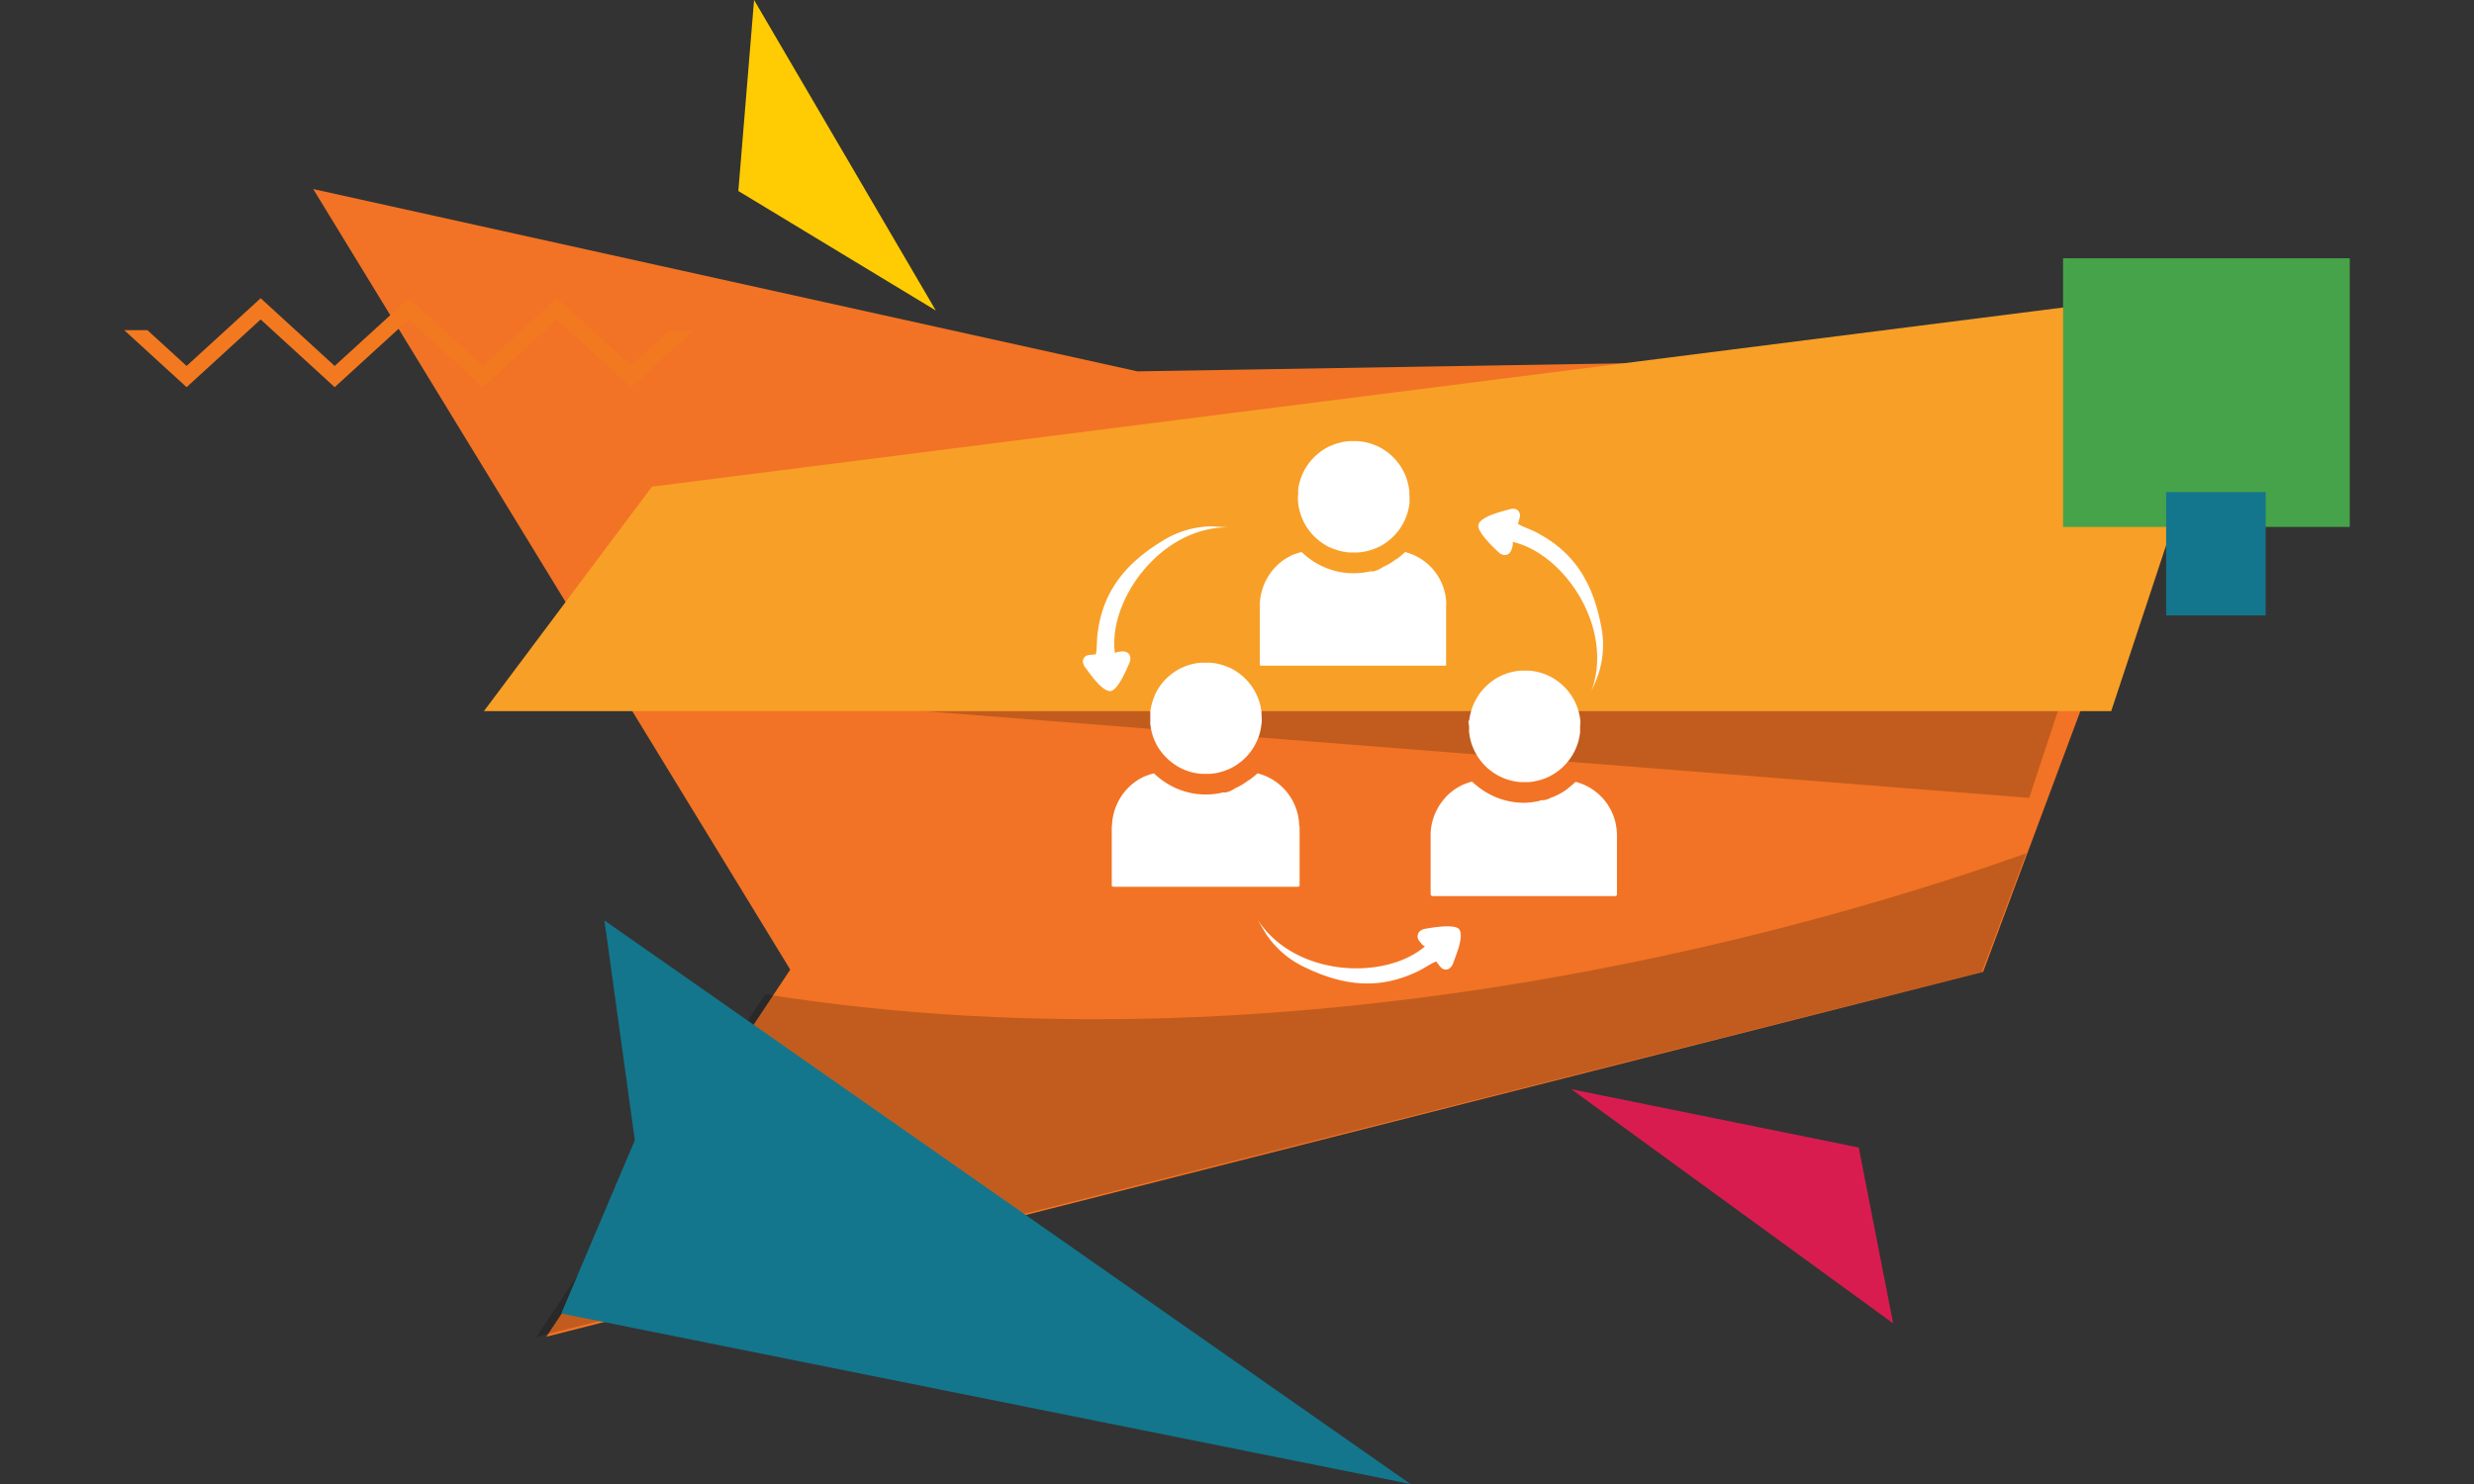 <svg id="Layer_1" data-name="Layer 1" xmlns="http://www.w3.org/2000/svg" viewBox="0 0 500 300"><rect x="0" y="0" width="500" height="300" fill="#333333" stroke="none"/><polygon points="400.79 196.48 110.41 270.23 159.71 196.01 63.3 38.22 229.86 75.07 447.4 71.46 400.79 196.48" fill="#f27325"/><path d="M409.52,172.48C372.86,185.64,265.86,218.57,154.68,201l-46.29,69.27,292.13-73.75Z" opacity="0.2"/><polyline points="417.72 138.24 410.11 161.3 116.53 138.24" opacity="0.2"/><polygon points="317.57 220.19 375.66 231.98 382.61 267.53 317.57 220.19" fill="#d91c4f"/><polygon points="455.31 57.29 426.68 143.76 97.8 143.76 131.76 98.38 455.31 57.29" fill="#f89f27"/><polygon points="189.13 62.77 149.22 38.61 152.4 0 189.13 62.77" fill="#ffcc03"/><polygon points="285.06 300 113.44 265.53 128.3 230.51 122.16 186.08 285.06 300" fill="#13768c"/><polygon points="52.68 64.58 67.64 78.27 82.62 64.58 97.59 78.27 112.56 64.58 127.55 78.27 140.16 66.75 135.46 66.75 127.55 73.98 112.56 60.29 97.59 73.98 82.62 60.29 67.64 73.98 52.68 60.29 37.71 73.98 29.8 66.75 25.11 66.75 37.71 78.27 52.68 64.58" fill="#f37920"/><rect x="416.95" y="52.22" width="57.94" height="54.31" transform="translate(891.84 158.74) rotate(-180)" fill="#47a349"/><rect x="437.78" y="99.47" width="20.12" height="24.94" fill="#13768c"/><path d="M254.11,185.81c7.46,11.72,25.8,12.44,33.87,5.51a2.58,2.58,0,0,1-.37-.22,4.64,4.64,0,0,1-.69-.79,1.41,1.41,0,0,1,.09-2.1,2,2,0,0,1,.93-.43c2.05-.38,6.25-1,7,.13.89,1.37-.5,4.76-1.23,6.74-.35.94-1,1.61-2,1.26-.55-.19-.92-.92-1.47-1.54-1.68.72-2.37,1.43-4.31,2.28-7.72,3.51-14.76,2.47-22.12-1.06a19.17,19.17,0,0,1-7.72-6.46C255.38,188.06,254.77,186.92,254.11,185.81Z" fill="#fff"/><path d="M248.33,106.6c-13.88-.11-24.46,14.9-23,25.44a2.89,2.89,0,0,1,.39-.2,5.9,5.9,0,0,1,1-.15c1.28-.05,1.64.66,1.72,1.23a2.06,2.06,0,0,1-.15,1c-.79,1.93-2.55,5.79-3.9,5.79-1.64,0-3.73-3-5-4.69-.61-.81-.81-1.71,0-2.35.46-.36,1.28-.26,2.09-.4.31-1.8.1-2.76.43-4.86,1.25-8.37,5.95-13.73,12.92-18a19.21,19.21,0,0,1,9.61-3C245.75,106.44,247,106.55,248.33,106.6Z" fill="#fff"/><path d="M321.53,140c4.93-13-5.45-28.12-15.83-30.45a1.63,1.63,0,0,1,.05.43,5.17,5.17,0,0,1-.22,1c-.4,1.21-1.18,1.3-1.74,1.18a2,2,0,0,1-.9-.5c-1.53-1.41-4.54-4.4-4.07-5.67.56-1.54,4.11-2.44,6.14-3,1-.29,1.88-.17,2.19.83.18.56-.2,1.28-.35,2.1,1.58.91,2.55,1,4.4,2.09,7.42,4.09,10.8,10.36,12.36,18.38a19,19,0,0,1-.56,10C322.57,137.66,322,138.83,321.53,140Z" fill="#fff"/><path d="M284.87,100.44c0,.19,0,.39,0,.58s0,.38,0,.57-.07.57-.12.85-.12.6-.2.9a11.35,11.35,0,0,1-.57,1.64l-.11.23c-.12.26-.25.52-.39.77l-.13.23a11.23,11.23,0,0,1-1.93,2.41l-.21.2c-.13.12-.25.23-.38.33l-.26.21c-.19.15-.39.29-.59.43l-.09.06a8.54,8.54,0,0,1-.82.5q-.39.21-.78.39l-.05,0a11.82,11.82,0,0,1-1.64.58l-.36.1a12.65,12.65,0,0,1-1.76.27l-.57,0h-.59l-.58,0a12.51,12.51,0,0,1-1.75-.27l-.36-.1a11.38,11.38,0,0,1-1.64-.58l-.05,0c-.24-.1-.47-.22-.7-.34s-.61-.35-.91-.55l-.08-.06c-.21-.14-.4-.28-.59-.43l-.26-.21a3.9,3.9,0,0,1-.38-.33l-.41-.38a11.69,11.69,0,0,1-1.73-2.23l-.13-.23c-.14-.25-.28-.51-.4-.77,0-.08-.07-.15-.1-.23a11.38,11.38,0,0,1-.58-1.64c-.07-.3-.14-.6-.2-.9s-.08-.56-.11-.85,0-.38-.05-.57,0-.39,0-.58,0-.39.05-.59,0-.23,0-.35h0a1.62,1.62,0,0,1,0-.22c0-.07,0-.14,0-.21s.05-.43.08-.64.12-.6.2-.89a11.47,11.47,0,0,1,.57-1.65,1.17,1.17,0,0,1,.05-.11.61.61,0,0,0,.05-.12c.13-.26.26-.52.4-.77,0-.08.09-.15.13-.22a11.31,11.31,0,0,1,1.92-2.42l.22-.2.38-.33.26-.21c.19-.15.38-.29.59-.43l.08-.06a11,11,0,0,1,1.61-.89l.05,0a10.33,10.33,0,0,1,1.64-.59l.36-.09a11.2,11.2,0,0,1,1.75-.28l.58,0h.59l.57,0a11.33,11.33,0,0,1,1.76.28l.36.09a10.69,10.69,0,0,1,1.64.59l.05,0a10.87,10.87,0,0,1,1.6.89l.09.06c.2.14.4.28.59.43l.26.21.38.33.21.2a11,11,0,0,1,1.93,2.42l.13.22c.14.25.27.51.39.77l.11.23a11.47,11.47,0,0,1,.57,1.65,8.82,8.82,0,0,1,.2.89c.05.28.09.56.12.85a2.45,2.45,0,0,1,0,.27c0,.1,0,.2,0,.3S284.87,100.24,284.87,100.44Z" fill="#fff"/><path d="M262.27,99.5h0Zm-.2-.11,0,0a.87.87,0,0,0,.17.09l0,0Z" fill="#fff"/><path d="M262.07,99.39l.17.08-.14-.06Z" fill="#fff"/><polygon points="262.28 99.5 262.28 99.5 262.28 99.5 262.27 99.5 262.28 99.5" fill="#fff"/><path d="M292.26,122.58V134.3c0,.24,0,.28-.22.28h-37c-.23,0-.43,0-.43-.28V122.58c0-.19,0-.37,0-.56a11.48,11.48,0,0,1,3-7.22l.15-.17a11.12,11.12,0,0,1,3-2.22l.2-.1a8,8,0,0,1,1-.39l.21-.07a9,9,0,0,1,.89-.25c.37.35.75.68,1.15,1a15.13,15.13,0,0,0,3.3,2l.67.28a14.66,14.66,0,0,0,2.66.76,15.23,15.23,0,0,0,2.7.24,15,15,0,0,0,3.08-.31,1.69,1.69,0,0,1,.38-.07h.56a4.54,4.54,0,0,0,1.45-.58c.19-.07.38-.24.56-.32a13.4,13.4,0,0,0,2.61-1.57h0a.53.53,0,0,0,.27-.15,16.73,16.73,0,0,0,1.53-1.28A11.09,11.09,0,0,1,292.3,122C292.31,122.19,292.26,122.39,292.26,122.58Z" fill="#fff"/><path d="M255,145.18c0,.19,0,.39,0,.58s0,.38-.05.57-.07.57-.12.85-.12.6-.19.9a11,11,0,0,1-.58,1.64c0,.08-.07.16-.1.23-.13.26-.26.52-.4.77l-.13.23a11.5,11.5,0,0,1-1.92,2.41l-.22.2a3.9,3.9,0,0,1-.38.33l-.26.21c-.19.15-.39.29-.59.43l-.08.06c-.27.18-.55.35-.83.5s-.51.27-.78.4l-.05,0a11.38,11.38,0,0,1-1.64.58l-.36.1a12.74,12.74,0,0,1-1.75.27l-.58,0h-.59l-.57,0a12.65,12.65,0,0,1-1.76-.27l-.36-.1a11.82,11.82,0,0,1-1.64-.58l0,0-.7-.35a10.3,10.3,0,0,1-.9-.55l-.09-.06c-.2-.14-.4-.28-.59-.43l-.26-.21a3.9,3.9,0,0,1-.38-.33c-.14-.12-.27-.25-.4-.38A11.74,11.74,0,0,1,234,151l-.13-.23c-.14-.25-.27-.51-.39-.77,0-.07-.07-.15-.11-.23a10.94,10.94,0,0,1-.57-1.64c-.08-.3-.15-.6-.2-.9s-.09-.56-.12-.85,0-.38,0-.57,0-.39,0-.58,0-.39,0-.58,0-.24,0-.36h0a1.66,1.66,0,0,1,0-.22l0-.21c0-.22.06-.43.1-.64a8.82,8.82,0,0,1,.2-.89,11.47,11.47,0,0,1,.57-1.65l0-.11a.61.61,0,0,0,.05-.12c.13-.26.26-.52.4-.77l.13-.22a11.56,11.56,0,0,1,1.92-2.42l.22-.2.38-.33.26-.21c.19-.15.39-.29.59-.43l.09-.06a10.38,10.38,0,0,1,1.6-.89l0,0a11.87,11.87,0,0,1,1.64-.59l.36-.09a10.24,10.24,0,0,1,1.76-.27,5.44,5.44,0,0,1,.57,0H244a5.63,5.63,0,0,1,.58,0,10.28,10.28,0,0,1,1.75.27l.36.09a11.42,11.42,0,0,1,1.64.59l.05,0a11,11,0,0,1,1.61.89l.08.06c.2.14.4.28.59.43l.26.21.38.33.21.2a11,11,0,0,1,1.93,2.42l.13.22c.14.25.27.51.4.77,0,.08.07.16.1.23a11.51,11.51,0,0,1,.58,1.65c.07.29.14.59.19.89s.09.57.12.85l0,.27c0,.1,0,.2,0,.31S255,145,255,145.18Z" fill="#fff"/><path d="M232.45,144.24Zm-.21-.11,0,0,.18.09,0,0Z" fill="#fff"/><path d="M232.24,144.13l.17.08-.14-.06Z" fill="#fff"/><polygon points="232.46 144.24 232.46 144.24 232.45 144.24 232.45 144.24 232.46 144.24" fill="#fff"/><path d="M262.65,167.32V179c0,.24-.21.26-.44.26h-37c-.23,0-.52,0-.52-.26V167.32c0-.19,0-.37.05-.56a11.44,11.44,0,0,1,3-7.22l.17-.17a10.82,10.82,0,0,1,3-2.22l.2-.1q.47-.21,1-.39l.21-.07c.3-.1.59-.18.89-.25.37.35.75.68,1.15,1a16.09,16.09,0,0,0,3.3,2l.67.27a14.89,14.89,0,0,0,2.66.76,15.18,15.18,0,0,0,5.79-.08,1.66,1.66,0,0,1,.37-.09h.56a4.48,4.48,0,0,0,1.45-.56c.19-.07.38-.25.56-.33a13.16,13.16,0,0,0,2.61-1.58h0a.56.56,0,0,0,.27-.13,16.73,16.73,0,0,0,1.54-1.27,11.19,11.19,0,0,1,8.43,10.43C262.6,166.93,262.65,167.13,262.65,167.32Z" fill="#fff"/><path d="M319.34,146.83c0,.2,0,.39,0,.59s0,.38,0,.57-.07.57-.12.85-.12.6-.2.9a10.65,10.65,0,0,1-.58,1.64,2.29,2.29,0,0,1-.1.23,8,8,0,0,1-.4.77l-.13.23a11.19,11.19,0,0,1-1.92,2.41l-.21.2-.38.33-.26.21c-.19.15-.39.29-.59.43l-.09.06c-.27.18-.54.34-.82.5s-.52.27-.79.39l0,0a10.44,10.44,0,0,1-1.65.59l-.36.09a11.2,11.2,0,0,1-1.75.28l-.58,0h-.58l-.58,0a11.2,11.2,0,0,1-1.75-.28l-.36-.09a10,10,0,0,1-1.64-.59l0,0c-.24-.11-.47-.22-.7-.35a10.37,10.37,0,0,1-.91-.54l-.09-.06-.59-.43-.25-.21-.39-.33-.4-.38a11.3,11.3,0,0,1-1.73-2.23l-.13-.23a8,8,0,0,1-.4-.77,2.29,2.29,0,0,1-.1-.23,10.65,10.65,0,0,1-.58-1.64c-.08-.3-.14-.6-.2-.9s-.09-.56-.12-.85,0-.38,0-.57,0-.39,0-.59-.09-.38-.08-.58-.06-.23-.06-.35h0c0-.08.1-.15.11-.22s.06-.14.07-.22.07-.42.11-.63.13-.6.21-.9a11.82,11.82,0,0,1,.58-1.64.61.61,0,0,0,.05-.12l.06-.11a8,8,0,0,1,.4-.77l.13-.23a11.19,11.19,0,0,1,1.92-2.41l.21-.2.39-.33.25-.21.59-.43.09-.06a11,11,0,0,1,1.61-.89l0,0a10,10,0,0,1,1.64-.59c.12,0,.24-.07.36-.09a11.2,11.2,0,0,1,1.75-.28l.58,0h.58l.58,0a11.2,11.2,0,0,1,1.75.28c.12,0,.24.06.36.09a10.44,10.44,0,0,1,1.65.59l0,0a10.49,10.49,0,0,1,1.61.89l.09.06c.2.14.4.28.59.43l.26.21.38.33.21.2a11.19,11.19,0,0,1,1.92,2.41l.13.23a8,8,0,0,1,.4.77,2.29,2.29,0,0,1,.1.23,10.65,10.65,0,0,1,.58,1.64c.08.3.14.6.2.9s.09.56.12.85c0,.09,0,.18,0,.27s0,.2,0,.3S319.34,146.64,319.34,146.83Z" fill="#fff"/><path d="M296.74,145.89h0Zm-.2-.1,0,0,.17.08,0,0Z" fill="#fff"/><path d="M296.54,145.79l.16.08-.13-.06Z" fill="#fff"/><polygon points="296.75 145.9 296.75 145.9 296.75 145.9 296.74 145.89 296.75 145.9" fill="#fff"/><path d="M326.79,169V180.7c0,.24-.06.45-.29.45h-37a.4.4,0,0,1-.37-.45V169c0-.19,0-.38,0-.56a11.41,11.41,0,0,1,3-7.22l.14-.17a10.92,10.92,0,0,1,3-2.22l.2-.1a8.62,8.62,0,0,1,.95-.39l.22-.08c.29-.09.59-.18.89-.25a12.11,12.11,0,0,0,1.15,1,15.13,15.13,0,0,0,3.3,2l.67.28a15,15,0,0,0,5.36,1,15,15,0,0,0,3.08-.38c.13,0,.25-.15.38-.15H312a4.32,4.32,0,0,0,1.45-.5c.18-.08.37-.12.56-.21a12.07,12.07,0,0,0,2.6-1.45h0c.09,0,.18-.16.27-.23a16,16,0,0,0,1.54-1.32,11.12,11.12,0,0,1,8.36,10.42C326.81,168.61,326.79,168.79,326.79,169Z" fill="#fff"/></svg>
